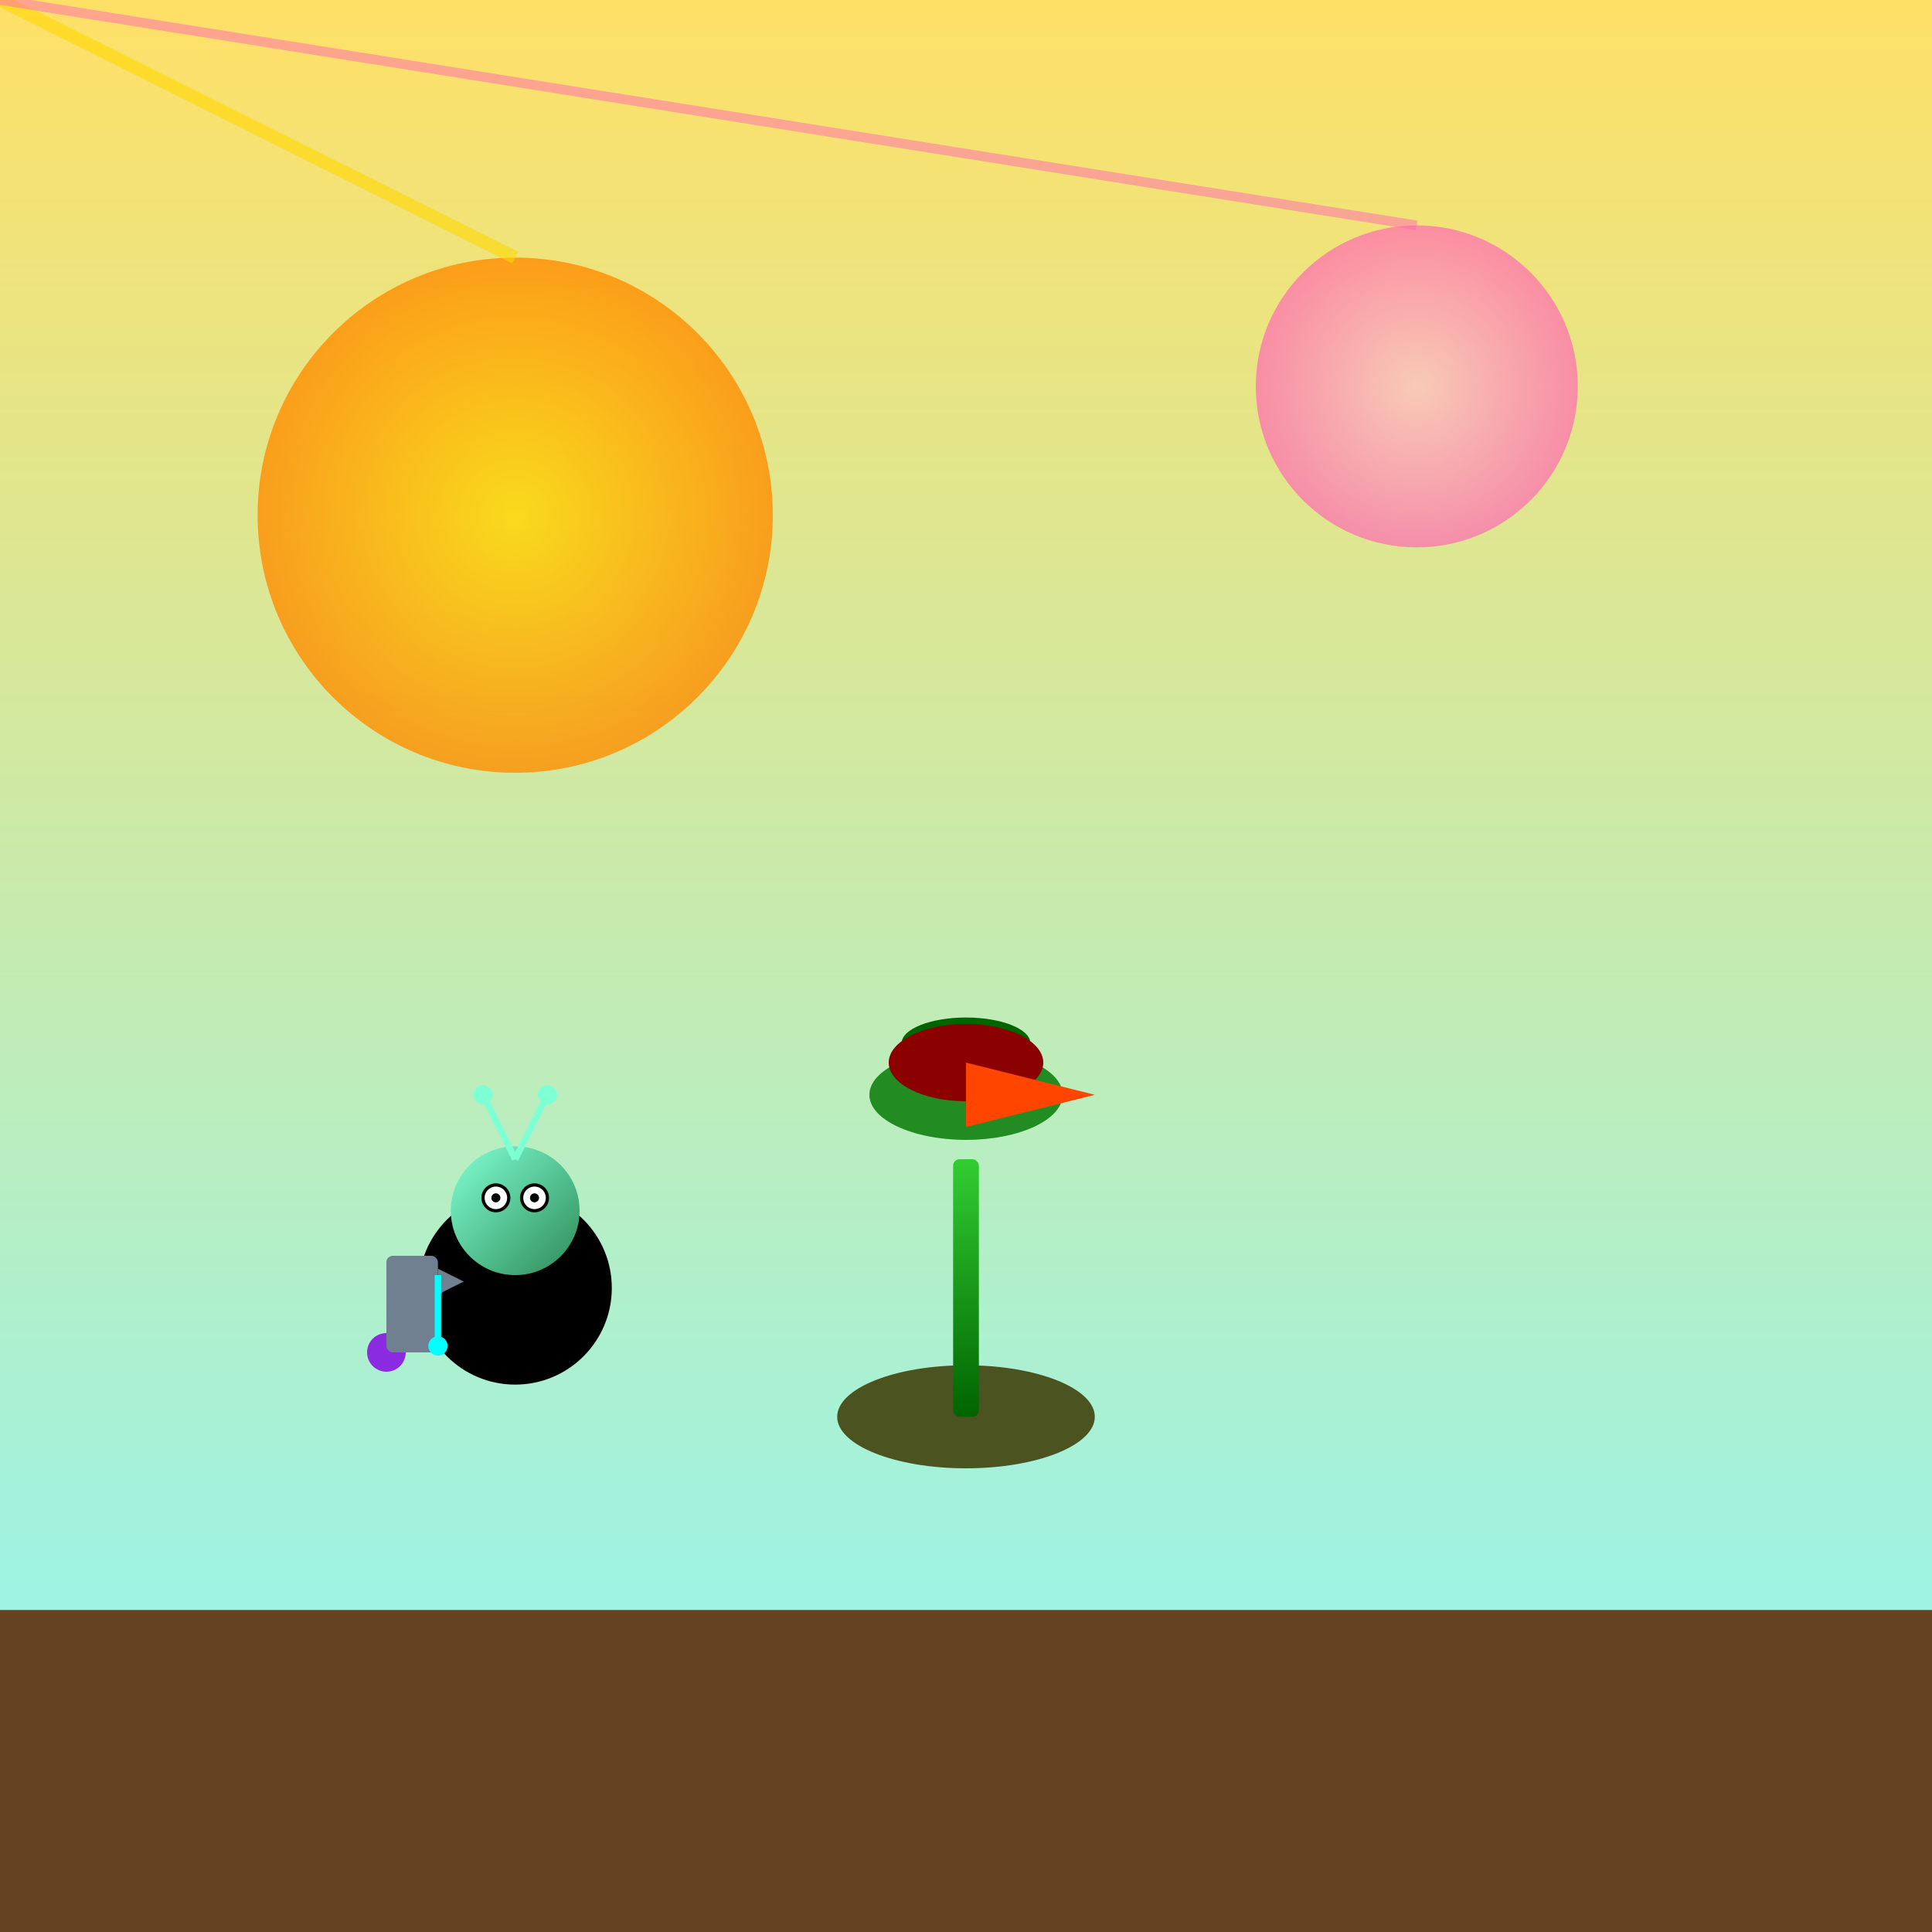 <svg viewBox="0 0 300 300" xmlns="http://www.w3.org/2000/svg">
  <rect x="0" y="0" width="300" height="300" fill="#333333" stroke="none"/>
  <!-- Background gradient representing the sky with two suns -->
  <defs>
    <linearGradient id="skyGradient" x1="0" y1="0" x2="0" y2="1">
      <stop offset="0%" stop-color="#ffe066"/>
      <stop offset="100%" stop-color="#89f7fe"/>
    </linearGradient>
    <radialGradient id="sunGradient" cx="50%" cy="50%" r="50%">
      <stop offset="0%" stop-color="#FFD700"/>
      <stop offset="100%" stop-color="#FF8C00"/>
    </radialGradient>
    <radialGradient id="secondSunGradient" cx="50%" cy="50%" r="50%">
      <stop offset="0%" stop-color="#FFC0CB"/>
      <stop offset="100%" stop-color="#FF69B4"/>
    </radialGradient>
    <linearGradient id="plantGradient" x1="0" y1="0" x2="0" y2="1">
      <stop offset="0%" stop-color="#32CD32"/>
      <stop offset="100%" stop-color="#006400"/>
    </linearGradient>
    <radialGradient id="waterGradient" cx="50%" cy="50%" r="50%">
      <stop offset="0%" stop-color="#3FC9EE"/>
      <stop offset="100%" stop-color="#005f73"/>
    </radialGradient>
    <linearGradient id="alienGradient" x1="0" y1="0" x2="1" y2="1">
      <stop offset="0%" stop-color="#7FFFD4"/>
      <stop offset="100%" stop-color="#2E8B57"/>
    </linearGradient>
  </defs>

  <!-- Sky background -->
  <rect width="300" height="300" fill="url(#skyGradient)" />

  <!-- First Sun -->
  <circle cx="80" cy="80" r="40" fill="url(#sunGradient)" opacity="0.8"/>
  <!-- Sun rays -->
  { for i in range(0, 360, 30): }
    <line x1="80" y1="40" x2="{80 + 60 * cos(i)}" y2="{80 + 60 * sin(i)}" stroke="#FFD700" stroke-width="2" opacity="0.6" transform="rotate({i} 80 80)"/>
  { endfor }

  <!-- Second Sun -->
  <circle cx="220" cy="60" r="25" fill="url(#secondSunGradient)" opacity="0.7"/>
  <!-- Second Sun rays -->
  { for i in range(0, 360, 45): }
    <line x1="220" y1="35" x2="{220 + 30 * cos(i)}" y2="{60 + 30 * sin(i)}" stroke="#FF69B4" stroke-width="1.5" opacity="0.5" transform="rotate({i} 220 60)"/>
  { endfor }

  <!-- Ground -->
  <rect y="250" width="300" height="50" fill="#654321"/>

  <!-- Carnivorous Plant -->
  <g id="plant" transform="translate(150,220)">
    <!-- Root -->
    <ellipse cx="0" cy="0" rx="20" ry="8" fill="#4B5320"/>
    <!-- Main Stem -->
    <rect x="-2" y="-40" width="4" height="40" fill="url(#plantGradient)" rx="1"/>
    <!-- Top Leaves -->
    <ellipse cx="0" cy="-50" rx="15" ry="7" fill="#228B22"/>
    <ellipse cx="0" cy="-58" rx="10" ry="4" fill="#006400"/>
    <!-- Carnivorous mouth -->
    <ellipse cx="0" cy="-55" rx="12" ry="6" fill="#8B0000"/>
    <!-- Carnivorous tongue -->
    <polygon points="0,-55 20,-50 0,-45" fill="#FF4500"/>
  </g>

  <!-- Alien -->
  <g id="alien" transform="translate(80,200)">
    <!-- Body -->
    <circle cx="0" cy="0" r="15" fill="linearGradient(#alienGradient)" />
    <!-- Head -->
    <circle cx="0" cy="-12" r="10" fill="url(#alienGradient)" />
    <!-- Eyes -->
    <circle cx="-3" cy="-14" r="2" fill="#FFFFFF" stroke="#000" stroke-width="0.5"/>
    <circle cx="3" cy="-14" r="2" fill="#FFFFFF" stroke="#000" stroke-width="0.5"/>
    <!-- Pupils -->
    <circle cx="-3" cy="-14" r="0.7" fill="#000"/>
    <circle cx="3" cy="-14" r="0.7" fill="#000"/>
    <!-- Antennae -->
    <line x1="0" y1="-20" x2="-5" y2="-30" stroke="#7FFFD4" stroke-width="1"/>
    <line x1="0" y1="-20" x2="5" y2="-30" stroke="#7FFFD4" stroke-width="1"/>
    <!-- Antennae tips -->
    <circle cx="-5" cy="-30" r="1.5" fill="#7FFFD4"/>
    <circle cx="5" cy="-30" r="1.5" fill="#7FFFD4"/>
    <!-- Left hand holding watering can -->
    <line x1="-12" y1="0" x2="-20" y2="10" stroke="#8A2BE2" stroke-width="2"/>
    <circle cx="-20" cy="10" r="3" fill="#8A2BE2"/>
  </g>

  <!-- Watering can -->
  <g id="wateringCan" transform="translate(60,195)">
    <!-- Can body -->
    <rect x="0" y="0" width="8" height="15" fill="#708090" rx="1"/>
    <!-- Spout -->
    <polygon points="8,2 12,4 8,6" fill="#708090"/>
    <!-- Water stream -->
    <line x1="8" y1="3" x2="8" y2="13" stroke="#00ffff" stroke-width="1"/>
    <circle cx="8" cy="14" r="1.5" fill="#00ffff"/>
  </g>
</svg>